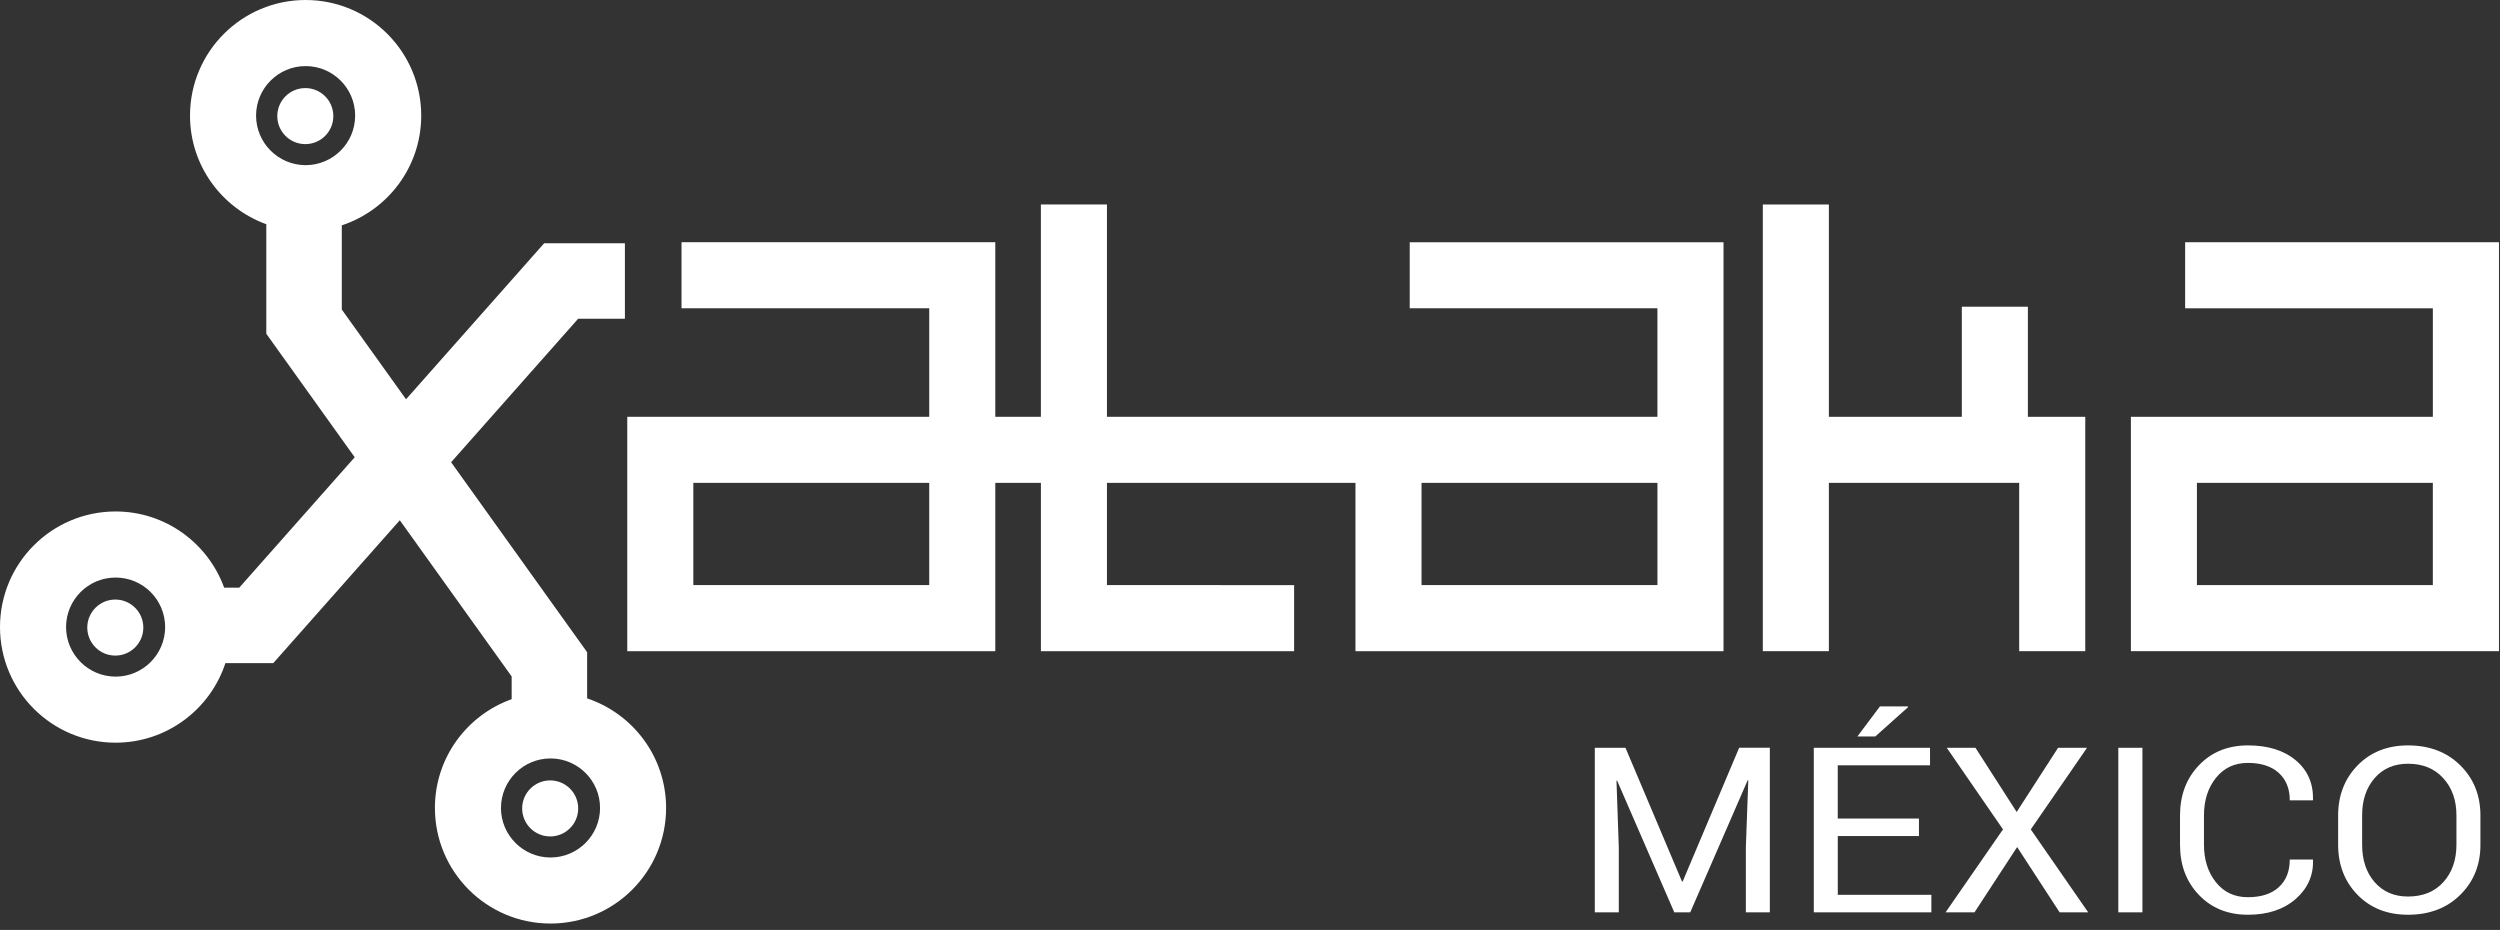 <?xml version="1.0" encoding="utf-8"?>
<!-- Generator: Adobe Illustrator 16.0.0, SVG Export Plug-In . SVG Version: 6.00 Build 0)  -->
<!DOCTYPE svg PUBLIC "-//W3C//DTD SVG 1.1//EN" "http://www.w3.org/Graphics/SVG/1.1/DTD/svg11.dtd">
<svg version="1.1" id="Capa_1" xmlns="http://www.w3.org/2000/svg" xmlns:xlink="http://www.w3.org/1999/xlink" x="0px" y="0px"
	 width="207px" height="77px" viewBox="0 0 207 77" enable-background="new 0 0 207 77" xml:space="preserve">
<rect x="0" y="0" width="207" height="77" fill="#333333" stroke="none"/>
<g>
	<polygon fill="#FFFFFF" points="51.743,26.389 51.742,26.389 51.742,26.39 	"/>
	<path fill="#FFFFFF" d="M48.615,57.826v-3.823l-11.262-15.73l10.52-11.884h3.869V20.14h-6.684L33.62,33.06l-5.32-7.43v-6.971
		c3.817-1.259,6.576-4.847,6.577-9.087C34.875,4.286,30.592,0.003,25.305,0c-5.288,0.002-9.57,4.286-9.572,9.572
		c0.001,4.143,2.635,7.66,6.317,8.994v9.069l7.32,10.225l-9.56,10.798h-1.25c-1.336-3.676-4.849-6.306-8.988-6.309
		C4.284,42.352,0.002,46.635,0,51.922c0.002,5.288,4.284,9.57,9.572,9.572c4.243-0.002,7.835-2.763,9.091-6.586h3.963l10.477-11.833
		l9.262,12.935v1.882c-3.702,1.323-6.355,4.849-6.355,9.005l0.001-0.002c0,5.289,4.283,9.571,9.57,9.574
		c5.286-0.002,9.57-4.283,9.572-9.572C55.15,62.673,52.413,59.097,48.615,57.826z M21.202,9.572c0.005-2.264,1.839-4.098,4.103-4.1
		c2.265,0,4.099,1.835,4.102,4.1c-0.002,2.266-1.837,4.099-4.102,4.104C23.041,13.67,21.207,11.837,21.202,9.572L21.202,9.572z
		 M9.572,56.025c-2.265-0.006-4.099-1.84-4.102-4.104H5.469c0.005-2.266,1.839-4.1,4.103-4.1c2.265,0,4.099,1.834,4.102,4.1
		C13.672,54.186,11.837,56.02,9.572,56.025z M45.581,71.001c-2.265-0.004-4.098-1.839-4.103-4.104l0.001,0.002h0.002
		c0.004-2.264,1.838-4.097,4.102-4.1c2.265,0.002,4.099,1.835,4.102,4.1C49.681,69.161,47.848,70.997,45.581,71.001z"/>
	<circle fill="#FFFFFF" cx="9.547" cy="51.963" r="2.32"/>
	<polygon fill="#FFFFFF" points="175.396,75.541 177.393,75.541 177.393,75.54 177.393,61.917 175.396,61.917 	"/>
	<polygon fill="#FFFFFF" points="155.271,60.982 157.993,58.549 157.971,58.491 155.654,58.491 155.656,58.494 153.791,60.982 	"/>
	<polygon fill="#FFFFFF" points="151.43,39.98 167.189,39.98 167.189,53.917 172.66,53.917 172.66,34.512 167.908,34.512 
		167.908,25.396 162.438,25.396 162.438,34.512 151.43,34.512 151.43,16.932 145.962,16.932 145.962,53.917 151.43,53.917 	"/>
	<circle fill="#FFFFFF" cx="25.28" cy="9.613" r="2.32"/>
	<path fill="#FFFFFF" d="M180.93,20.057v5.47h20.51v8.985h-25.002v19.405h30.476v-33.86H180.93z M201.439,48.445h-19.535V39.98
		h19.535V48.445z"/>
	<polygon fill="#FFFFFF" points="158.891,69.225 158.889,69.225 158.889,69.227 	"/>
	<path fill="#FFFFFF" d="M45.555,64.618c-1.28,0-2.32,1.04-2.32,2.319c0,1.28,1.04,2.32,2.32,2.32c1.28,0,2.32-1.037,2.32-2.318
		v-0.002C47.875,65.658,46.837,64.618,45.555,64.618z"/>
	<polygon fill="#FFFFFF" points="152.168,69.225 158.889,69.225 158.889,67.775 152.166,67.775 152.166,63.368 159.807,63.368 
		159.807,61.918 150.182,61.918 150.182,75.541 159.918,75.541 159.918,74.091 152.168,74.091 	"/>
	<path fill="#FFFFFF" d="M142.707,53.917v-33.86h-25.982v5.47h20.51v8.985h-45.58v-17.58h-5.47v17.58H82.41V20.056H56.43v5.47h20.51
		v8.986H51.937v19.405H82.41V39.98h3.777v13.937h20.965v-5.47l-15.496-0.002V39.98h20.576v13.937H142.707z M76.94,48.445H57.407
		V39.98H76.94V48.445z M117.703,39.98h19.533v8.465h-19.533V39.98z"/>
	<polygon fill="#FFFFFF" points="139.327,72.986 139.268,72.986 134.59,61.917 132.05,61.917 132.05,75.542 134.036,75.542 
		134.036,70.152 133.844,64.641 133.895,64.63 138.631,75.542 139.951,75.542 144.709,64.602 144.759,64.609 144.557,70.152 
		144.557,75.54 146.543,75.54 146.543,61.915 144.003,61.915 	"/>
	<polygon fill="#FFFFFF" points="172.805,61.918 170.408,61.918 166.982,67.23 166.979,67.23 163.568,61.916 161.191,61.916 
		165.848,68.673 161.092,75.543 163.488,75.543 167.018,70.135 170.538,75.543 172.904,75.543 168.148,68.675 	"/>
	<path fill="#FFFFFF" d="M191.502,71.172h-1.911c0,0.973-0.302,1.736-0.907,2.286c-0.605,0.554-1.459,0.83-2.56,0.83
		c-1.11,0-1.99-0.413-2.649-1.243c-0.66-0.83-0.986-1.865-0.986-3.107v-2.439c0-1.227,0.326-2.255,0.986-3.085
		c0.659-0.83,1.543-1.246,2.652-1.246c1.1,0,1.953,0.28,2.561,0.833c0.604,0.557,0.906,1.311,0.906,2.266h1.905l0.019-0.058
		c0.027-1.351-0.451-2.44-1.431-3.258c-0.979-0.822-2.3-1.232-3.958-1.232c-1.661,0-3.013,0.55-4.057,1.644
		c-1.045,1.095-1.567,2.48-1.567,4.158v2.428c0,1.679,0.522,3.064,1.567,4.154s2.396,1.637,4.058,1.637
		c1.632,0,2.946-0.432,3.942-1.295c0.992-0.864,1.476-1.935,1.449-3.215L191.502,71.172L191.502,71.172z"/>
	<path fill="#FFFFFF" d="M205.379,67.52c0-1.666-0.557-3.051-1.667-4.15c-1.114-1.1-2.555-1.65-4.33-1.65
		c-1.714,0-3.104,0.555-4.177,1.656c-1.071,1.104-1.607,2.484-1.607,4.145v2.428c0,1.664,0.537,3.047,1.607,4.145
		c1.072,1.098,2.464,1.647,4.177,1.647c1.774,0,3.216-0.548,4.328-1.648c1.112-1.099,1.67-2.481,1.67-4.146l-0.001-0.002V67.52z
		 M203.393,69.945c0,1.264-0.363,2.297-1.082,3.094c-0.723,0.796-1.701,1.193-2.931,1.193c-1.153,0-2.075-0.4-2.767-1.198
		c-0.688-0.798-1.029-1.828-1.029-3.089v-2.442c0-1.248,0.342-2.271,1.029-3.069c0.691-0.798,1.613-1.197,2.767-1.197
		c1.226,0,2.198,0.398,2.923,1.197c0.727,0.799,1.09,1.821,1.09,3.071V69.945z"/>
</g>
</svg>
